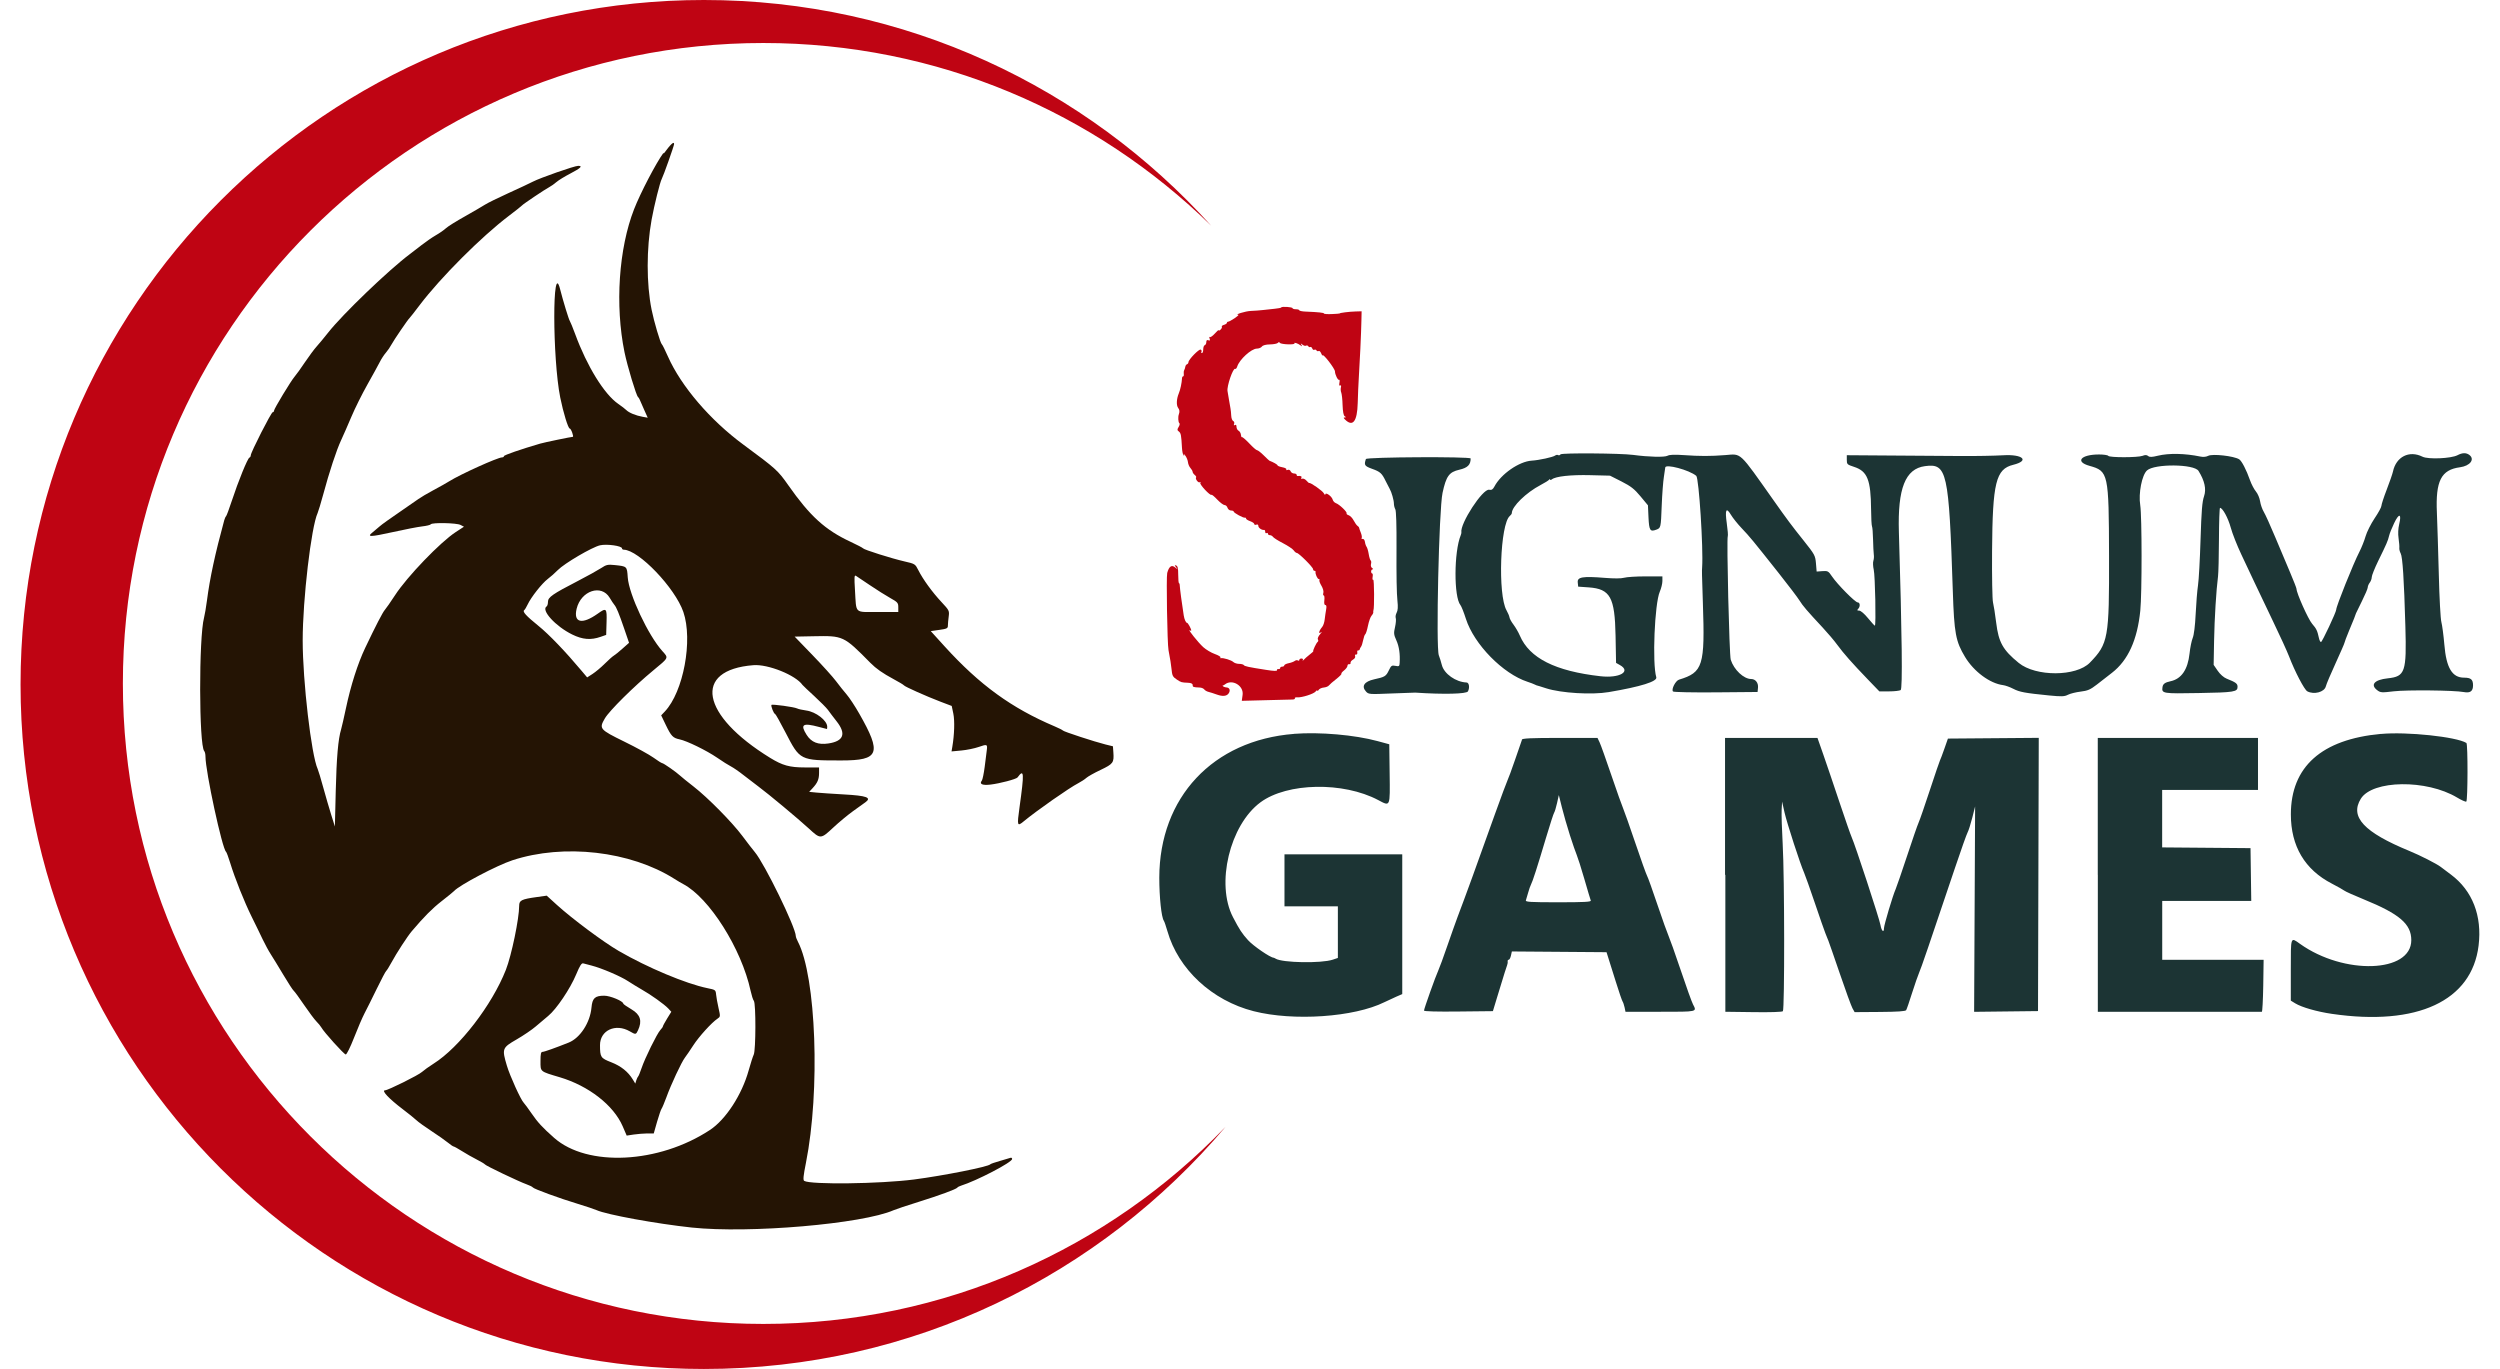 <?xml version="1.0" encoding="UTF-8"?><svg id="Layer_2" width="121.213" height="66.375" xmlns="http://www.w3.org/2000/svg" viewBox="0 0 397.94 221.55"><g id="Layer_1-2"><path d="M249.2,73.55c-.08,.13-.24,.18-.36,.1-.12-.07-.34-.04-.48,.07-.33,.26-2.62,.76-3.81,.83-2.02,.13-4.97,2.17-6.02,4.18-.26,.49-.45,.61-.86,.53-1.04-.2-4.75,5.51-4.49,6.9,.01,.08-.03,.29-.11,.47-1.1,2.67-1.13,10-.04,11.3,.15,.18,.55,1.18,.88,2.22,1.32,4.13,6,8.9,9.98,10.19,.49,.16,.99,.35,1.11,.42,.12,.07,.27,.14,.33,.15,.06,0,.78,.23,1.59,.49,2.4,.77,7.37,1.07,10.09,.61,5.21-.88,7.92-1.73,7.71-2.41-.67-2.22-.27-11.93,.57-13.85,.23-.53,.42-1.31,.42-1.72v-.75h-2.72c-1.49,0-3.05,.1-3.47,.22-.47,.14-1.65,.14-3.13,.02-3.59-.29-4.47-.14-4.38,.73l.07,.69,1.71,.12c3.48,.25,4.22,1.59,4.34,7.82l.08,4.4,.64,.36c1.85,1.05-.09,2.15-3.17,1.8-7.32-.83-11.48-2.93-13.04-6.57-.23-.54-.69-1.33-1.02-1.77-.33-.43-.63-.97-.66-1.19-.03-.22-.25-.73-.48-1.14-1.43-2.51-1.03-13.97,.54-15.27,.18-.15,.32-.35,.32-.46,0-1.06,2.31-3.32,4.68-4.56,.65-.34,1.26-.72,1.35-.84,.09-.12,.17-.13,.17-.03,0,.11,.13,.09,.28-.03,.6-.49,3.07-.76,6.21-.68l3.2,.08,1.86,.94c1.53,.78,2.08,1.21,3.07,2.4l1.21,1.46,.09,1.96c.1,2.1,.26,2.36,1.24,1.99,.76-.29,.76-.26,.9-3.91,.07-1.83,.23-3.92,.35-4.64,.12-.72,.22-1.41,.22-1.51,0-.65,3.89,.39,5.02,1.34,.43,.36,1.16,11.73,.95,14.81-.05,.68-.04,.81,.12,5.76,.35,10.19,.02,11.23-3.85,12.41-.58,.17-1.3,1.6-.98,1.92,.11,.11,3.23,.17,6.94,.14l6.74-.06,.07-.69c.08-.79-.41-1.41-1.1-1.41-1.21,0-2.79-1.49-3.31-3.12-.24-.75-.69-19.64-.48-19.99,.06-.1-.01-1.03-.16-2.07-.32-2.25-.1-2.69,.68-1.38,.3,.5,1.09,1.49,1.76,2.19,1.31,1.38,1.64,1.78,5.97,7.24,1.56,1.97,3.08,3.97,3.36,4.43,.53,.86,1.18,1.62,3.76,4.39,.8,.86,1.86,2.1,2.35,2.78,1.06,1.44,2.38,2.93,4.94,5.59l1.87,1.94h1.57c.86,0,1.71-.1,1.88-.21,.32-.2,.22-8.84-.29-25.61-.21-7.03,1.04-10.2,4.21-10.63,3.59-.49,3.88,.79,4.52,20.27,.22,6.8,.47,8.1,1.98,10.61,1.43,2.37,4.02,4.29,6.16,4.56,.37,.05,1.1,.31,1.64,.59,1.02,.53,1.88,.69,5.8,1.08,2.04,.2,2.49,.18,3.05-.11,.37-.19,1.29-.42,2.04-.51,1.16-.14,1.58-.32,2.65-1.15,.7-.54,1.8-1.39,2.43-1.89,2.61-2.02,4.11-5.32,4.59-10.07,.28-2.76,.27-15.31-.01-17.06-.31-1.92,.27-4.88,1.1-5.63,1.22-1.1,7.63-1.05,8.33,.08,.99,1.58,1.29,2.95,.9,4.09-.31,.9-.42,2.32-.57,7-.1,3.23-.28,6.57-.41,7.42-.13,.85-.3,2.95-.38,4.65-.09,1.92-.28,3.4-.48,3.88-.18,.43-.41,1.56-.51,2.51-.28,2.61-1.32,4.12-3.08,4.49-.89,.19-1.23,.43-1.3,.96-.15,1.03,.03,1.06,5.88,.95,5.75-.1,6.27-.19,6.27-1.01,0-.52-.27-.72-1.77-1.32-.46-.18-1.05-.7-1.44-1.27l-.66-.96,.07-3.89c.07-3.68,.35-8.22,.64-10.44,.07-.55,.14-3.27,.15-6.04,.01-2.77,.09-5.04,.17-5.04,.42,0,1.31,1.63,1.74,3.2,.26,.96,1.03,2.9,1.7,4.32,.67,1.41,1.66,3.52,2.2,4.67,.54,1.16,1.87,3.95,2.96,6.21,1.09,2.25,2.25,4.8,2.58,5.65,.92,2.41,2.47,5.39,2.95,5.64,1.08,.58,2.77,.13,3-.81,.08-.34,.79-2.03,1.58-3.74,.78-1.72,1.43-3.19,1.43-3.29s.34-.98,.75-1.98c.75-1.79,1.07-2.59,1.12-2.81,.02-.06,.45-.95,.96-1.97,.51-1.03,.94-2.02,.94-2.22,0-.19,.15-.55,.33-.78,.18-.24,.32-.64,.32-.89,0-.25,.46-1.4,1.02-2.56,1.38-2.81,1.6-3.32,1.78-4.1,.08-.37,.45-1.29,.82-2.06,.79-1.67,1.24-1.58,.82,.16-.17,.72-.21,1.54-.1,2.29,.09,.64,.15,1.34,.12,1.55-.03,.21,.07,.61,.22,.89,.31,.58,.54,4.13,.76,11.81,.21,7.4-.03,8.11-2.86,8.41-2.17,.23-2.87,1.05-1.67,1.94,.5,.38,.73,.39,2.64,.16,2.15-.25,9.82-.17,11.35,.12,1.04,.2,1.49-.14,1.49-1.09s-.35-1.24-1.45-1.24c-1.93,0-2.88-1.59-3.19-5.33-.13-1.52-.35-3.16-.48-3.65-.14-.49-.33-3.96-.42-7.76-.1-3.78-.24-8.27-.31-9.97-.23-5.13,.69-6.94,3.74-7.34,1.63-.22,2.44-1.28,1.52-1.99-.52-.39-1.13-.38-1.93,.04-1.03,.54-4.75,.7-5.66,.24-2.15-1.07-4.27,0-4.78,2.41-.08,.37-.53,1.68-1.01,2.92-.48,1.24-.86,2.42-.86,2.63s-.49,1.11-1.1,2.01c-.6,.9-1.26,2.21-1.46,2.91-.2,.7-.65,1.83-1,2.51-.99,1.92-3.75,8.81-3.75,9.35,0,.4-2.28,5.26-2.47,5.26-.1,0-.25-.28-.32-.61-.28-1.27-.4-1.52-1.12-2.36-.64-.75-2.52-4.96-2.52-5.64,0-.12-.46-1.3-1.02-2.62-.56-1.32-1.65-3.9-2.42-5.74-.77-1.84-1.6-3.68-1.85-4.09-.25-.41-.52-1.18-.6-1.71-.08-.53-.38-1.25-.68-1.6-.29-.35-.72-1.16-.95-1.81-.6-1.71-1.35-3.14-1.76-3.4-.88-.54-4.32-.92-5.01-.56-.32,.17-.8,.22-1.26,.12-2.5-.52-5.09-.57-6.88-.14-.97,.24-1.34,.25-1.58,.05-.23-.19-.48-.2-.91-.03-.77,.29-5.37,.3-5.55,0-.07-.12-.75-.22-1.49-.22-2.95,0-3.94,1.17-1.54,1.84,3.05,.85,3.13,1.19,3.16,14.56,.04,13.34-.12,14.22-3.1,17.29-2.2,2.27-8.76,2.3-11.52,.04-2.55-2.08-3.25-3.32-3.64-6.48-.17-1.4-.41-2.89-.52-3.32-.11-.43-.18-4.17-.15-8.31,.08-11.08,.61-13.26,3.43-13.95,2.7-.67,1.55-1.74-1.66-1.54-1.35,.08-4.45,.14-6.89,.12-2.44-.02-7.57-.06-11.41-.08l-6.98-.05v.75c0,.72,.06,.77,1.19,1.14,2.14,.7,2.7,2.09,2.74,6.86,.01,1.4,.08,2.65,.15,2.77,.07,.12,.15,1.07,.17,2.11,.02,1.04,.08,2.13,.12,2.44,.05,.3,.02,.76-.07,1.02-.09,.26-.06,.91,.06,1.44,.23,.98,.39,9.06,.18,9.06-.06,0-.56-.55-1.11-1.22-.58-.71-1.17-1.22-1.43-1.22-.34,0-.37-.06-.17-.27,.38-.38,.33-1.06-.07-1.06s-3.3-2.93-4.16-4.21c-.58-.86-.67-.91-1.55-.85l-.93,.07-.11-1.33c-.11-1.27-.2-1.43-1.99-3.68-1.93-2.41-2.69-3.43-4.87-6.52-5.66-8.01-5.15-7.53-7.8-7.32-2.48,.19-4.04,.19-6.8,0-1.43-.1-2.23-.07-2.57,.11-.49,.26-3.01,.2-5.55-.14-2.05-.27-11.58-.34-11.74-.09Zm-31.47,.73c-.33,.99-.23,1.14,.99,1.59,1.34,.48,1.59,.71,2.22,2.01,.24,.49,.52,1.04,.63,1.22,.31,.52,.69,1.86,.69,2.41,0,.27,.1,.69,.23,.92,.14,.26,.21,2.63,.19,6.14q-.04,6.9,.15,8.67c.11,.97,.07,1.56-.13,1.92-.15,.29-.22,.68-.14,.87,.07,.19,.02,.85-.12,1.46-.23,.98-.2,1.22,.22,2.15,.44,.98,.62,2.2,.53,3.65-.03,.54-.1,.59-.69,.47-.59-.12-.69-.04-1.05,.71-.47,.98-.64,1.09-2.39,1.47-1.59,.35-2.1,1.11-1.32,1.97,.41,.46,.54,.47,4.08,.32,2.01-.08,3.76-.15,3.88-.14,4.67,.31,8.31,.22,8.54-.2,.32-.6,.19-1.43-.23-1.44-1.72-.06-3.63-1.4-3.99-2.82-.13-.52-.35-1.22-.49-1.57-.49-1.26,.02-23.59,.6-26.29,.59-2.72,1.06-3.37,2.71-3.75,1.35-.31,1.84-.8,1.84-1.82,0-.33-16.84-.24-16.95,.09Zm-11.64,44.49c-13.12,1.03-21.77,10.26-21.8,23.27,0,3.14,.34,6.42,.74,6.98,.09,.12,.34,.87,.57,1.66,1.76,6.18,7.22,11.25,13.97,12.97,6.44,1.64,16.25,.97,21.15-1.46,.55-.27,1.42-.67,1.94-.9l.95-.41v-22.62h-19.06v8.42h8.64v8.35l-.83,.28c-1.85,.62-8.19,.51-9.25-.17-.12-.08-.27-.14-.33-.15-.55-.03-3.28-1.9-4.13-2.84-.96-1.06-1.39-1.71-2.43-3.71-2.81-5.38-.53-14.92,4.45-18.6,4.32-3.19,13.39-3.36,19.05-.36,1.98,1.05,1.92,1.2,1.85-4.3l-.06-4.73-1.88-.51c-3.7-1.01-9.38-1.5-13.52-1.18Zm175.92,0c-9.62,.88-14.59,5.32-14.59,13.03,0,5.14,2.25,8.94,6.65,11.21,.91,.47,1.81,.98,1.99,1.12,.18,.15,1.61,.79,3.16,1.42,5.79,2.36,7.69,3.99,7.69,6.6,0,5.31-10.89,5.68-18.01,.6-1.55-1.11-1.49-1.28-1.49,4.22v4.97l.72,.44c1.05,.64,3.52,1.35,5.93,1.7,13.81,2.02,22.64-2.09,23.74-11.04,.59-4.82-.99-8.89-4.46-11.49-.79-.59-1.54-1.15-1.66-1.25-.63-.49-3.33-1.87-5.09-2.59-7.34-3.02-9.66-5.51-7.85-8.44,1.89-3.05,10.65-3.16,15.58-.2,.71,.43,1.38,.72,1.49,.66,.25-.15,.27-9.34,.02-9.49-1.61-1-9.64-1.85-13.82-1.46Zm-139.02,.94c-.05,.15-.56,1.61-1.12,3.24-.56,1.63-1.11,3.12-1.22,3.32-.11,.2-1.04,2.71-2.07,5.57-2.81,7.89-4.8,13.37-6,16.51-.32,.85-1.08,3-1.69,4.76-.61,1.77-1.25,3.53-1.44,3.93-.42,.89-2.32,6.22-2.32,6.51,0,.13,2.15,.19,5.57,.15l5.58-.06,.64-2.11c1.31-4.3,1.53-4.99,1.66-5.32,.07-.18,.12-.46,.09-.61-.03-.15,.05-.28,.17-.28s.28-.3,.36-.67l.15-.67,7.66,.06,7.66,.06,.28,.89c.15,.49,.7,2.23,1.22,3.88,.51,1.65,1.01,3.09,1.1,3.21,.09,.12,.23,.55,.32,.94l.15,.72h5.63c6.1,0,5.94,.04,5.29-1.21-.19-.36-1.09-2.85-1.99-5.54s-1.8-5.18-1.97-5.55-.98-2.61-1.78-4.99c-.8-2.38-1.56-4.51-1.7-4.74-.13-.23-.99-2.62-1.9-5.32-.91-2.69-1.8-5.2-1.96-5.56-.17-.37-1.02-2.76-1.89-5.32-.87-2.56-1.73-4.98-1.92-5.37l-.34-.72h-6.08c-4.66,0-6.1,.07-6.18,.28Zm32.91,21.88v22.15l4.55,.06c2.67,.04,4.64-.02,4.76-.15,.29-.29,.27-21.72-.03-27.02-.13-2.33-.21-4.84-.17-5.57l.07-1.33,.4,1.77c.39,1.72,2.56,8.41,3.17,9.75,.17,.37,.94,2.56,1.73,4.88,.78,2.32,1.55,4.51,1.7,4.88,.15,.37,.29,.72,.31,.78,.02,.06,.1,.26,.18,.44,.08,.18,.91,2.58,1.85,5.32,.93,2.74,1.86,5.27,2.05,5.62l.35,.63,4.09-.03c2.88-.02,4.14-.11,4.25-.29,.09-.14,.53-1.41,.97-2.82,.45-1.4,.96-2.87,1.13-3.25,.3-.64,1.6-4.45,5.84-17.06,.95-2.82,1.85-5.36,2.01-5.65,.16-.29,.49-1.35,.75-2.36l.46-1.83-.08,16.62-.08,16.62,5.17-.06,5.17-.06,.06-22.11,.06-22.11-7.35,.06-7.35,.06-.58,1.66c-.32,.91-.64,1.76-.71,1.88-.07,.12-.8,2.27-1.62,4.76s-1.64,4.88-1.83,5.29c-.19,.41-1.03,2.85-1.88,5.43-.85,2.57-1.68,4.98-1.84,5.35-.44,.96-1.89,5.82-1.89,6.33,0,.8-.4,.44-.56-.51-.16-.97-4.12-13.05-4.67-14.24-.17-.36-1.05-2.91-1.97-5.65-.91-2.74-2.09-6.21-2.61-7.7l-.95-2.71h-7.48s-7.48,0-7.48,0v22.15Zm60.28,0v22.16h13.19c7.25,0,13.26,0,13.35,0,.09,0,.19-1.9,.23-4.21l.06-4.21h-16.41v-9.53h14.41l-.06-4.27-.06-4.27-7.15-.06-7.15-.06v-9.3h15.51v-8.42h-25.93v22.16Zm-85.44-6.43c.45,1.4,.95,2.85,1.11,3.21,.16,.37,.72,2.11,1.23,3.88,.51,1.77,.98,3.34,1.04,3.49,.08,.22-1.06,.28-5.26,.28-4.57,0-5.35-.05-5.24-.32,.07-.18,.23-.74,.37-1.25s.34-1.09,.45-1.29c.26-.47,1.01-2.79,2.43-7.56,.64-2.13,1.23-3.98,1.33-4.1,.09-.12,.3-.81,.46-1.53l.29-1.3,.49,1.97c.27,1.08,.85,3.12,1.3,4.52Z" fill="#1c3434" fill-rule="evenodd"/><path d="M204.03,49.77c-.06,.06-.55,.15-1.07,.2-.53,.05-1.36,.14-1.85,.2-.49,.06-1.38,.13-1.99,.15-.87,.03-2.78,.62-2.03,.63,.11,0-.17,.25-.62,.56-.45,.3-.91,.55-1.03,.55s-.21,.09-.21,.19-.21,.25-.46,.32-.42,.2-.36,.3c.06,.1-.03,.31-.2,.47-.17,.16-.31,.21-.31,.11,0-.1-.29,.15-.63,.54-.35,.39-.71,.64-.81,.55-.1-.09-.11,.03-.03,.25,.11,.31,.06,.38-.19,.28-.23-.09-.34,0-.34,.29,0,.23-.11,.46-.25,.5-.14,.05-.25,.35-.25,.68s-.09,.6-.21,.6-.15-.09-.08-.21c.07-.11,.02-.27-.11-.35-.26-.16-1.99,1.62-1.99,2.03,0,.14-.1,.29-.23,.34-.13,.04-.26,.23-.28,.41-.03,.18-.11,.43-.18,.55-.07,.12-.1,.4-.07,.61,.03,.21-.01,.39-.1,.39s-.17,.12-.18,.28c-.04,.79-.28,1.9-.53,2.49-.37,.89-.41,1.92-.1,2.33,.24,.31,.27,.62,.11,1.05-.15,.4-.1,1.29,.08,1.41,.11,.08,.06,.36-.11,.62-.25,.41-.25,.53,.04,.75,.33,.26,.39,.59,.5,2.63,.03,.57,.15,1.12,.26,1.22,.12,.11,.14,.05,.04-.15-.09-.18,.01-.1,.23,.18,.21,.28,.41,.77,.44,1.08,.03,.31,.21,.73,.4,.94,.19,.21,.35,.49,.35,.61s.15,.36,.34,.51c.19,.15,.29,.33,.23,.39-.2,.21,.34,.95,.59,.8,.15-.09,.18-.05,.09,.1-.15,.25,1.61,2.13,1.81,1.93,.06-.06,.48,.29,.94,.78,.46,.48,.99,.88,1.18,.88s.4,.2,.47,.44c.08,.24,.33,.44,.57,.44s.43,.08,.43,.17c0,.21,1.57,1.07,1.82,.99,.1-.03,.18,.03,.18,.14s.3,.3,.67,.43c.36,.13,.66,.33,.66,.46s.15,.17,.33,.1c.2-.08,.33,0,.33,.21,0,.32,.59,.71,.94,.64,.09-.02,.17,.12,.17,.31s.1,.28,.22,.21c.12-.08,.22-.03,.22,.1s.14,.23,.32,.23,.4,.13,.5,.28c.1,.15,.82,.61,1.62,1.02,.79,.41,1.57,.93,1.73,1.16,.16,.23,.39,.42,.51,.42,.31,0,2.63,2.31,2.63,2.63,0,.14,.1,.26,.22,.26s.2,.07,.18,.17c-.08,.31,.3,1.16,.51,1.16,.12,0,.17,.08,.11,.18-.06,.1,.09,.51,.33,.91,.25,.42,.38,.9,.31,1.15-.07,.23-.05,.42,.06,.42s.15,.35,.1,.78c-.06,.49,0,.77,.17,.77s.21,.24,.12,.72c-.07,.4-.18,1.11-.23,1.59-.05,.48-.23,1.02-.4,1.22-.53,.62-.68,1.25-.21,.89,.22-.17,.16-.04-.13,.29-.29,.33-.45,.7-.36,.85,.09,.14,.07,.33-.04,.4-.22,.16-.83,1.45-.71,1.51,.04,.02-.22,.27-.59,.55-.37,.28-.8,.67-.96,.85-.16,.19-.23,.21-.15,.06,.08-.16,0-.28-.21-.28-.19,0-.35,.1-.35,.23s-.1,.17-.23,.09c-.13-.08-.35-.05-.5,.07-.15,.12-.59,.29-.99,.37-.4,.08-.72,.25-.72,.36s-.15,.2-.33,.2-.33,.1-.33,.22-.12,.2-.28,.17c-.15-.03-.26,.05-.23,.18,.03,.17-.51,.15-1.77-.05-2.95-.46-3.48-.58-3.61-.78-.07-.1-.4-.19-.75-.19s-.77-.14-.94-.3c-.3-.3-1.65-.71-2.01-.62-.1,.03-.13-.03-.07-.13,.06-.1-.36-.35-.93-.55-.57-.2-1.4-.7-1.85-1.1-.81-.73-2.63-3.01-2.19-2.73,.13,.08,.24,.1,.24,.03,0-.27-.53-1.24-.68-1.24-.19,0-.44-.57-.54-1.22-.29-1.81-.62-4.34-.64-4.82,0-.21-.07-.39-.13-.39s-.12-.61-.12-1.37c0-1.02-.08-1.39-.33-1.48-.29-.1-.29-.06,0,.31,.32,.42,.32,.42-.17,0-.56-.47-.99-.17-1.28,.9-.17,.61,.01,11.47,.21,12.49,.28,1.48,.42,2.33,.48,2.99,.11,1.14,.19,1.32,.87,1.77,.7,.46,.72,.47,1.84,.52,.48,.02,.72,.15,.72,.37,0,.32,.1,.36,1.16,.4,.27,.01,.6,.15,.72,.31,.12,.16,.42,.33,.67,.39s.86,.25,1.38,.44c.92,.33,1.57,.27,1.89-.19s.17-.92-.31-.96c-.26-.02-.54-.12-.61-.21-.07-.1-.09-.15-.04-.12,.05,.03,.2-.04,.34-.15,1.16-.95,3.09,.17,2.88,1.68l-.13,.96,3.84-.1c2.11-.05,4.07-.1,4.35-.11,.28,0,.46-.1,.4-.2-.06-.1,.1-.17,.37-.15,.75,.06,2.68-.56,2.99-.95,.15-.19,.28-.26,.28-.14,0,.11,.1,.06,.21-.12,.11-.18,.49-.35,.82-.38,.34-.03,.72-.18,.84-.34,.12-.16,.65-.62,1.18-1.03,.52-.41,.9-.79,.84-.86s.13-.31,.43-.54c.3-.24,.55-.57,.55-.75s.12-.29,.28-.26c.15,.03,.25-.07,.22-.22-.03-.15,.15-.38,.4-.52,.26-.14,.41-.38,.34-.56-.07-.17,0-.29,.15-.26,.15,.03,.24-.12,.2-.34-.04-.22,.03-.36,.14-.33,.11,.03,.23-.04,.25-.16,.02-.12,.12-.32,.22-.44s.25-.6,.34-1.06c.09-.46,.24-.88,.34-.95,.1-.06,.3-.68,.44-1.38,.14-.7,.4-1.43,.58-1.63s.3-.45,.28-.55c-.02-.11-.01-.24,.02-.3,.17-.36,.13-5.07-.03-4.96-.11,.07-.15-.13-.1-.45,.06-.32,.03-.57-.07-.57s-.17-.15-.17-.33,.11-.33,.24-.34c.13,0,.1-.09-.07-.2-.18-.11-.26-.39-.19-.66,.07-.26,.04-.51-.05-.57-.09-.06-.24-.53-.32-1.04-.08-.51-.24-1.04-.34-1.17s-.23-.48-.27-.79c-.04-.31-.21-.53-.37-.49-.16,.03-.23-.03-.16-.15,.07-.11,.01-.49-.13-.84s-.27-.71-.28-.8c-.01-.1-.13-.25-.27-.33-.13-.09-.41-.47-.61-.86-.2-.39-.56-.77-.81-.85-.25-.08-.4-.22-.34-.31,.13-.21-1.17-1.46-1.73-1.65-.23-.08-.46-.34-.52-.57-.14-.54-1.17-1.27-1.19-.85,0,.15-.11,.08-.24-.17-.19-.39-2.17-1.78-2.37-1.67-.04,.02-.24-.15-.44-.38s-.51-.38-.68-.32c-.19,.06-.25,0-.15-.15,.14-.22-.13-.35-.59-.28-.09,.01-.17-.07-.17-.19s-.19-.22-.42-.22-.48-.16-.56-.36c-.08-.21-.28-.3-.48-.22-.19,.07-.29,.04-.21-.08,.07-.11-.22-.27-.65-.35-.43-.08-.78-.22-.78-.31,0-.13-.68-.51-1.31-.75-.05-.02-.47-.41-.93-.87-.46-.46-.94-.83-1.07-.83s-.69-.49-1.26-1.1c-.57-.6-1.1-1.06-1.18-1.01-.08,.05-.15-.12-.17-.38-.02-.26-.19-.56-.38-.66-.19-.1-.34-.39-.34-.64,0-.28-.09-.39-.26-.28-.17,.11-.21,.04-.12-.19,.07-.19,0-.4-.15-.46-.15-.06-.3-.44-.32-.85-.02-.41-.07-.94-.12-1.18-.05-.24-.16-.89-.25-1.44-.09-.55-.19-1.17-.23-1.37-.14-.78,.9-3.81,1.24-3.6,.1,.06,.24-.11,.33-.38,.36-1.14,2.29-2.9,3.18-2.9,.31,0,.68-.15,.81-.33,.15-.21,.65-.34,1.33-.35,.6-.01,1.17-.13,1.26-.25,.11-.15,.22-.15,.33,0,.2,.27,2.53,.34,2.36,.08-.14-.23,.57,.01,1,.34,.26,.19,.28,.17,.12-.09-.17-.28-.14-.29,.17-.04,.2,.16,.46,.24,.58,.16,.12-.07,.28-.03,.36,.1,.08,.13,.22,.18,.32,.12,.1-.06,.24,.04,.32,.23,.07,.19,.23,.29,.34,.22,.12-.07,.27-.03,.35,.1,.08,.13,.23,.17,.35,.1,.11-.07,.3,.1,.41,.38,.11,.28,.21,.43,.22,.33,.03-.41,2.01,2.14,2.01,2.6,0,.49,.48,1.47,.67,1.35,.09-.05,.11,.16,.05,.48-.07,.37-.03,.53,.12,.44,.14-.09,.19,.02,.12,.3-.06,.24-.04,.62,.05,.83,.09,.22,.2,1.13,.22,2.03,.04,1.08,.15,1.7,.35,1.82,.24,.15,.24,.19,0,.19-.22,0-.22,.08,.04,.33,1.26,1.26,1.98,.34,2.06-2.65,.04-1.35,.11-3.15,.17-4,.14-2,.4-7.56,.43-9.42l.03-1.44-1,.03c-1,.03-2.55,.22-2.55,.32,0,.03-.57,.07-1.27,.1-.7,.03-1.27-.01-1.27-.09,0-.13-.9-.23-2.94-.31-.58-.02-1.05-.12-1.05-.21s-.25-.17-.55-.17-.55-.08-.55-.17c0-.19-1.67-.31-1.84-.13Z" fill="#bf0413" fill-rule="evenodd"/><path d="M104.04,24.75c-1.19,1.62-3.74,6.51-4.75,9.11-2.48,6.36-3.1,15.54-1.55,23.13,.47,2.28,1.91,7.06,2.19,7.26,.08,.06,.21,.26,.28,.44,.07,.18,.39,.91,.71,1.62l.58,1.29-.83-.15c-1.08-.19-2.2-.65-2.63-1.08-.19-.19-.77-.64-1.3-1-2.27-1.56-5.07-6.09-6.98-11.3-.38-1.03-.77-1.98-.86-2.11-.17-.22-1.1-3.27-1.58-5.16-1.27-5-1.25,11.18,.02,17.53,.49,2.43,1.28,5.02,1.54,5.02,.09,0,.27,.3,.4,.67,.13,.36,.18,.67,.11,.67-.26,0-4.66,.91-5.29,1.1-3.11,.91-5.87,1.86-5.87,2.03,0,.11-.13,.2-.3,.2-.7,0-6.76,2.74-8.56,3.87-.43,.27-1.58,.92-2.56,1.44-.98,.52-2.07,1.17-2.44,1.44-.37,.27-1.79,1.26-3.16,2.19-1.37,.93-2.77,1.93-3.1,2.23-.34,.3-.86,.74-1.16,.98-.95,.76-.38,.75,3.25-.05,1.93-.43,4.09-.85,4.79-.93,.71-.08,1.33-.23,1.4-.34,.19-.31,4.18-.23,4.81,.1l.56,.29-1.32,.86c-2.48,1.61-7.89,7.22-9.85,10.25-.7,1.07-1.43,2.12-1.62,2.33-.36,.4-1.49,2.59-3.19,6.16-1.21,2.55-2.34,6.09-3.12,9.78-.32,1.51-.67,3.04-.78,3.41-.48,1.57-.74,4.58-.87,9.97l-.14,5.76-.59-1.88c-.33-1.04-.9-3.03-1.29-4.43-.38-1.4-.79-2.75-.9-2.99-1.03-2.24-2.43-14.25-2.43-20.83s1.38-18.37,2.42-20.61c.11-.24,.52-1.59,.9-2.99,.98-3.65,2.16-7.21,2.88-8.75,.34-.73,1.1-2.46,1.68-3.83,.58-1.38,1.75-3.72,2.59-5.21,.84-1.49,1.73-3.11,1.99-3.62,.25-.5,.7-1.2,1.01-1.55,.3-.35,.7-.93,.89-1.3,.36-.69,2.7-4.12,2.95-4.32,.08-.06,.82-1.01,1.65-2.11,3.38-4.45,9.95-11.03,14.41-14.41,1.1-.83,2.04-1.58,2.11-1.67,.14-.2,3.69-2.59,4.43-2.98,.31-.16,.83-.53,1.16-.82,.33-.29,1.36-.92,2.27-1.39,1.67-.87,2.03-1.23,1.24-1.23-.59,0-6.11,1.93-7.33,2.56-.55,.28-2.34,1.13-3.99,1.87-1.64,.75-3.34,1.58-3.77,1.86-.43,.28-1.9,1.13-3.26,1.9-1.37,.76-2.74,1.62-3.05,1.91-.31,.29-1.03,.79-1.61,1.12-.58,.33-1.63,1.06-2.34,1.61-.71,.56-1.56,1.21-1.88,1.45-3.42,2.56-10.89,9.73-13.23,12.71-.61,.78-1.44,1.77-1.84,2.22-.4,.44-1.26,1.6-1.92,2.58-.65,.97-1.39,2.01-1.65,2.3-.6,.69-3.35,5.23-3.35,5.54,0,.13-.1,.24-.21,.24-.24,0-3.55,6.5-3.55,6.97,0,.17-.1,.33-.22,.38-.29,.1-1.82,3.86-2.83,6.94-.44,1.34-.87,2.49-.95,2.55-.08,.06-.22,.36-.3,.67-1.48,5.43-2.32,9.34-2.79,12.96-.14,1.1-.36,2.34-.47,2.77-.86,3.18-.83,20.7,.03,21.6,.11,.12,.2,.51,.2,.89,0,2.41,2.72,14.97,3.33,15.41,.08,.06,.38,.86,.66,1.77,.78,2.55,2.28,6.3,3.49,8.75,.6,1.22,1.41,2.86,1.78,3.66,.38,.79,.97,1.89,1.33,2.44,.35,.55,1.27,2.04,2.03,3.32,.76,1.28,1.51,2.43,1.66,2.55,.15,.12,.91,1.16,1.68,2.3,.78,1.14,1.67,2.34,1.99,2.66,.32,.32,.67,.75,.79,.96,.43,.78,3.69,4.39,3.96,4.39,.16,0,.76-1.22,1.34-2.71,.58-1.49,1.34-3.26,1.69-3.93,.35-.67,1.25-2.46,1.99-3.99,.74-1.52,1.43-2.82,1.52-2.88s.49-.68,.86-1.38c.79-1.47,2.59-4.24,3.28-5.05,2.01-2.37,3.32-3.69,4.85-4.88,.98-.76,1.87-1.49,2-1.63,.84-.94,6.92-4.15,9.45-4.98,8.31-2.73,19.1-1.49,26.21,3.01,.5,.32,1.14,.7,1.42,.84,4.22,2.21,9.44,10.47,10.91,17.27,.16,.73,.39,1.47,.53,1.64,.34,.44,.32,7.98-.02,8.69-.14,.29-.51,1.44-.82,2.55-1.09,3.94-3.7,7.96-6.27,9.65-8.28,5.45-19.83,6.03-25.22,1.27-1.89-1.67-2.66-2.51-3.66-3.97-.54-.78-1.1-1.55-1.26-1.71-.47-.47-2.23-4.34-2.72-5.99-.82-2.76-.77-2.9,1.57-4.25,1.11-.64,2.49-1.58,3.07-2.08,.58-.5,1.5-1.28,2.05-1.73,1.32-1.08,3.55-4.38,4.53-6.73,.6-1.44,.87-1.85,1.15-1.77,.2,.06,.8,.22,1.33,.35,1.64,.42,4.74,1.75,5.9,2.52,.61,.4,1.61,1.01,2.22,1.36,1.48,.83,3.64,2.38,4.28,3.05l.51,.55-.68,1.1c-.37,.61-.68,1.17-.68,1.26s-.19,.35-.42,.6c-.53,.57-2.5,4.56-3.04,6.18-.23,.67-.47,1.27-.55,1.33-.07,.06-.21,.35-.3,.63l-.16,.52-.4-.66c-.76-1.25-1.89-2.16-3.47-2.78-1.75-.68-1.83-.82-1.84-2.78,0-2.4,2.52-3.57,4.83-2.23,.94,.55,.99,.54,1.32-.17,.71-1.52,.39-2.54-1.05-3.39-.73-.43-1.32-.84-1.33-.92,0-.41-2.12-1.29-3.08-1.29-1.51,0-1.93,.39-2.07,1.93-.22,2.43-1.84,4.91-3.67,5.65-2.1,.84-3.97,1.51-4.25,1.51-.26,0-.33,.32-.33,1.5,0,1.74-.13,1.64,3.1,2.6,4.7,1.4,8.73,4.54,10.2,7.94l.65,1.51,1.11-.17c.61-.09,1.6-.17,2.19-.18h1.08s.54-1.9,.54-1.9c.3-1.04,.63-1.99,.73-2.11,.1-.13,.44-.94,.76-1.8,.75-2.09,2.46-5.74,3.02-6.47,.25-.32,.85-1.21,1.35-1.98,.91-1.41,2.98-3.69,3.9-4.3,.49-.33,.5-.35,.18-1.75-.18-.78-.35-1.76-.39-2.17-.07-.74-.11-.77-1.4-1.03-3.47-.71-9.74-3.34-14.37-6.03-2.48-1.44-7.51-5.19-9.98-7.43l-1.66-1.51-1.64,.23c-2.44,.34-2.82,.53-2.82,1.4,0,2.09-1.24,8.04-2.15,10.37-2.24,5.7-7.52,12.55-11.69,15.18-.73,.46-1.58,1.07-1.89,1.35-.54,.51-5.5,2.97-5.97,2.97-.66,0,.62,1.36,2.86,3.06,.91,.69,1.91,1.49,2.21,1.78,.3,.29,1.4,1.08,2.44,1.76s2.24,1.52,2.66,1.87c.42,.35,.85,.63,.94,.63s.69,.34,1.33,.74c.64,.41,1.72,1.02,2.39,1.36,.67,.34,1.27,.7,1.34,.8,.14,.22,5.5,2.78,6.74,3.22,.48,.17,.93,.39,1,.5,.16,.24,4.36,1.78,7.32,2.67,1.28,.39,2.63,.84,2.99,1,1.63,.74,9.71,2.21,15.4,2.82,9.33,.99,27.64-.59,32.69-2.81,.37-.16,2.16-.76,3.99-1.33,3.48-1.09,6.13-2.06,6.32-2.33,.06-.09,.32-.22,.57-.3,2.53-.79,8.28-3.78,8.29-4.32,0-.17-.13-.25-.28-.19-.16,.06-.93,.29-1.72,.51-.79,.22-1.48,.46-1.54,.54-.3,.39-7.61,1.84-12.3,2.45-5.56,.72-16.78,.86-17.81,.23-.21-.13-.14-.82,.28-2.92,2.33-11.68,1.66-30.12-1.3-35.79-.18-.35-.34-.76-.34-.9,0-1.38-5.05-11.72-6.64-13.61-.35-.42-1.25-1.58-2-2.59-1.67-2.24-5.62-6.24-7.93-8.03-.94-.73-1.91-1.51-2.15-1.74-.63-.59-2.68-2.02-2.91-2.03-.11,0-.74-.41-1.41-.89-.67-.48-2.79-1.65-4.72-2.59-4.01-1.97-4.11-2.09-3.14-3.76,.73-1.25,4.7-5.18,7.84-7.77,2.53-2.09,2.49-1.98,1.47-3.11-2.3-2.55-5.42-9.19-5.61-11.94-.12-1.8-.11-1.78-2.08-1.99-1.16-.12-1.38-.07-2.23,.49-.52,.34-2.19,1.27-3.72,2.06-4.14,2.14-4.88,2.65-4.88,3.39,0,.34-.1,.68-.22,.75-.95,.59,1.44,3.22,4.15,4.55,1.67,.82,3.01,.93,4.6,.37l.89-.31,.06-2.03c.07-2.32-.02-2.41-1.42-1.41-2.56,1.82-3.97,1.48-3.42-.8,.71-2.92,4-4.01,5.34-1.78,.29,.49,.63,1,.76,1.15,.34,.4,.74,1.36,1.6,3.87l.78,2.28-1.06,.94c-.58,.52-1.21,1.03-1.41,1.14-.2,.11-.85,.7-1.46,1.3-.61,.61-1.5,1.35-1.98,1.66l-.87,.56-.9-1.07c-2.59-3.09-5.29-5.91-6.98-7.27-2-1.62-2.63-2.31-2.31-2.54,.11-.08,.36-.49,.56-.92,.55-1.18,2.31-3.41,3.24-4.12,.46-.34,1.2-1,1.64-1.45,1.07-1.09,5.54-3.71,6.83-4.01,1.09-.25,3.56,.09,3.56,.5,0,.11,.12,.21,.28,.21,2.43,.04,8.3,6.17,9.65,10.08,1.57,4.57,.01,12.94-3.01,16.12l-.58,.61,.75,1.56c.87,1.81,1.16,2.1,2.21,2.32,1.21,.25,4.38,1.8,6.09,2.97,.85,.59,1.87,1.23,2.25,1.42,.39,.2,1.31,.83,2.05,1.42,.74,.58,1.82,1.41,2.39,1.83,1.62,1.2,6.43,5.21,8.14,6.78,1.91,1.76,1.93,1.76,3.98-.15,.92-.86,2.36-2.05,3.18-2.64,.82-.59,1.73-1.24,2.02-1.45,1.04-.75,.2-1.06-3.46-1.26-1.8-.1-3.8-.24-4.46-.3l-1.19-.12,.55-.59c.8-.86,1.05-1.44,1.05-2.46v-.9h-2.3c-2.46,0-3.61-.32-5.6-1.54-11.26-6.92-12.59-14.24-2.73-15.01,2.38-.19,6.86,1.62,7.95,3.2,.07,.1,.93,.91,1.9,1.8,.97,.89,1.97,1.9,2.22,2.24,.24,.35,.88,1.18,1.41,1.86,1.58,2.01,1.13,3.2-1.34,3.57-1.65,.25-2.76-.19-3.52-1.39-1.08-1.71-.64-1.99,2.01-1.28,.67,.18,1.24,.33,1.27,.33,.03,0,.05-.17,.05-.38-.02-1-1.83-2.4-3.38-2.61-.64-.09-1.31-.24-1.5-.34-.45-.23-3.99-.72-4.14-.57-.14,.14,.38,1.46,.58,1.46,.08,0,.84,1.35,1.69,3,2.35,4.54,2.31,4.53,9.04,4.53,6.14,0,6.58-1.12,2.9-7.57-.67-1.18-1.59-2.58-2.04-3.1-.45-.52-1.23-1.5-1.73-2.17-.5-.67-2.21-2.57-3.8-4.21l-2.89-2.99,3.03-.06c4.86-.1,4.89-.08,9.22,4.3,.95,.96,1.98,1.68,3.78,2.65,.85,.46,1.6,.9,1.66,1,.14,.21,3.58,1.75,5.91,2.64l1.82,.69,.26,1.24c.24,1.16,.17,3.41-.16,5.36l-.13,.76,1.6-.15c.88-.08,2.13-.34,2.79-.57,1.37-.48,1.44-.45,1.32,.5-.05,.39-.2,1.6-.34,2.69-.14,1.1-.35,2.11-.47,2.26-.44,.55,.07,.79,1.39,.64,1.48-.17,4.19-.88,4.39-1.16,1.07-1.46,1.11-.81,.32,4.86-.41,2.96-.37,3.11,.64,2.28,2.18-1.8,7.41-5.46,8.89-6.22,.46-.24,1.04-.62,1.28-.84,.24-.22,1.28-.81,2.32-1.3,2.05-.98,2.18-1.17,2.06-2.85l-.07-.97-1.22-.3c-1.73-.43-6.74-2.07-6.87-2.25-.06-.08-.66-.39-1.33-.67-6.98-2.96-12.15-6.71-17.81-12.94l-2.25-2.48,1.39-.2c1.22-.17,1.38-.25,1.38-.69,0-.27,.06-.93,.13-1.46,.12-.94,.09-1.01-1.16-2.35-1.48-1.58-3.01-3.68-3.75-5.16-.51-1.01-.54-1.03-2.24-1.42-2.09-.48-6.56-1.89-6.71-2.12-.06-.09-.98-.57-2.03-1.06-4.1-1.91-6.56-4.15-10.06-9.14-1.7-2.42-1.98-2.67-7.29-6.59-5.36-3.95-10.06-9.44-12.19-14.24-.46-1.04-.9-1.93-.99-1.99-.24-.17-1.28-3.7-1.66-5.6-.85-4.22-.84-9.91,0-14.57,.43-2.36,1.37-6.12,1.65-6.61,.25-.44,1.99-5.35,1.99-5.62,0-.51-.53-.02-1.67,1.53Zm33.44,69.97c1.08,.73,2.55,1.66,3.27,2.06,1.2,.67,1.3,.79,1.3,1.5v.76h-3.3c-3.87,0-3.47,.38-3.71-3.53-.13-2.14-.11-2.48,.16-2.32,.17,.11,1.2,.8,2.28,1.53Z" fill="#241404" fill-rule="evenodd"/><path d="M195.02,182.35c-20.28,23.98-50.57,39.2-84.42,39.2C49.52,221.55,0,171.95,0,110.77S49.52,0,110.6,0c32.57,0,61.85,14.1,82.09,36.53-18.68-18.3-44.27-29.57-72.48-29.57C62.97,6.96,16.56,53.37,16.56,110.61s46.4,103.65,103.65,103.65c29.4,0,55.94-12.24,74.81-31.91Z" fill="#bf0413" fill-rule="evenodd"/></g></svg>